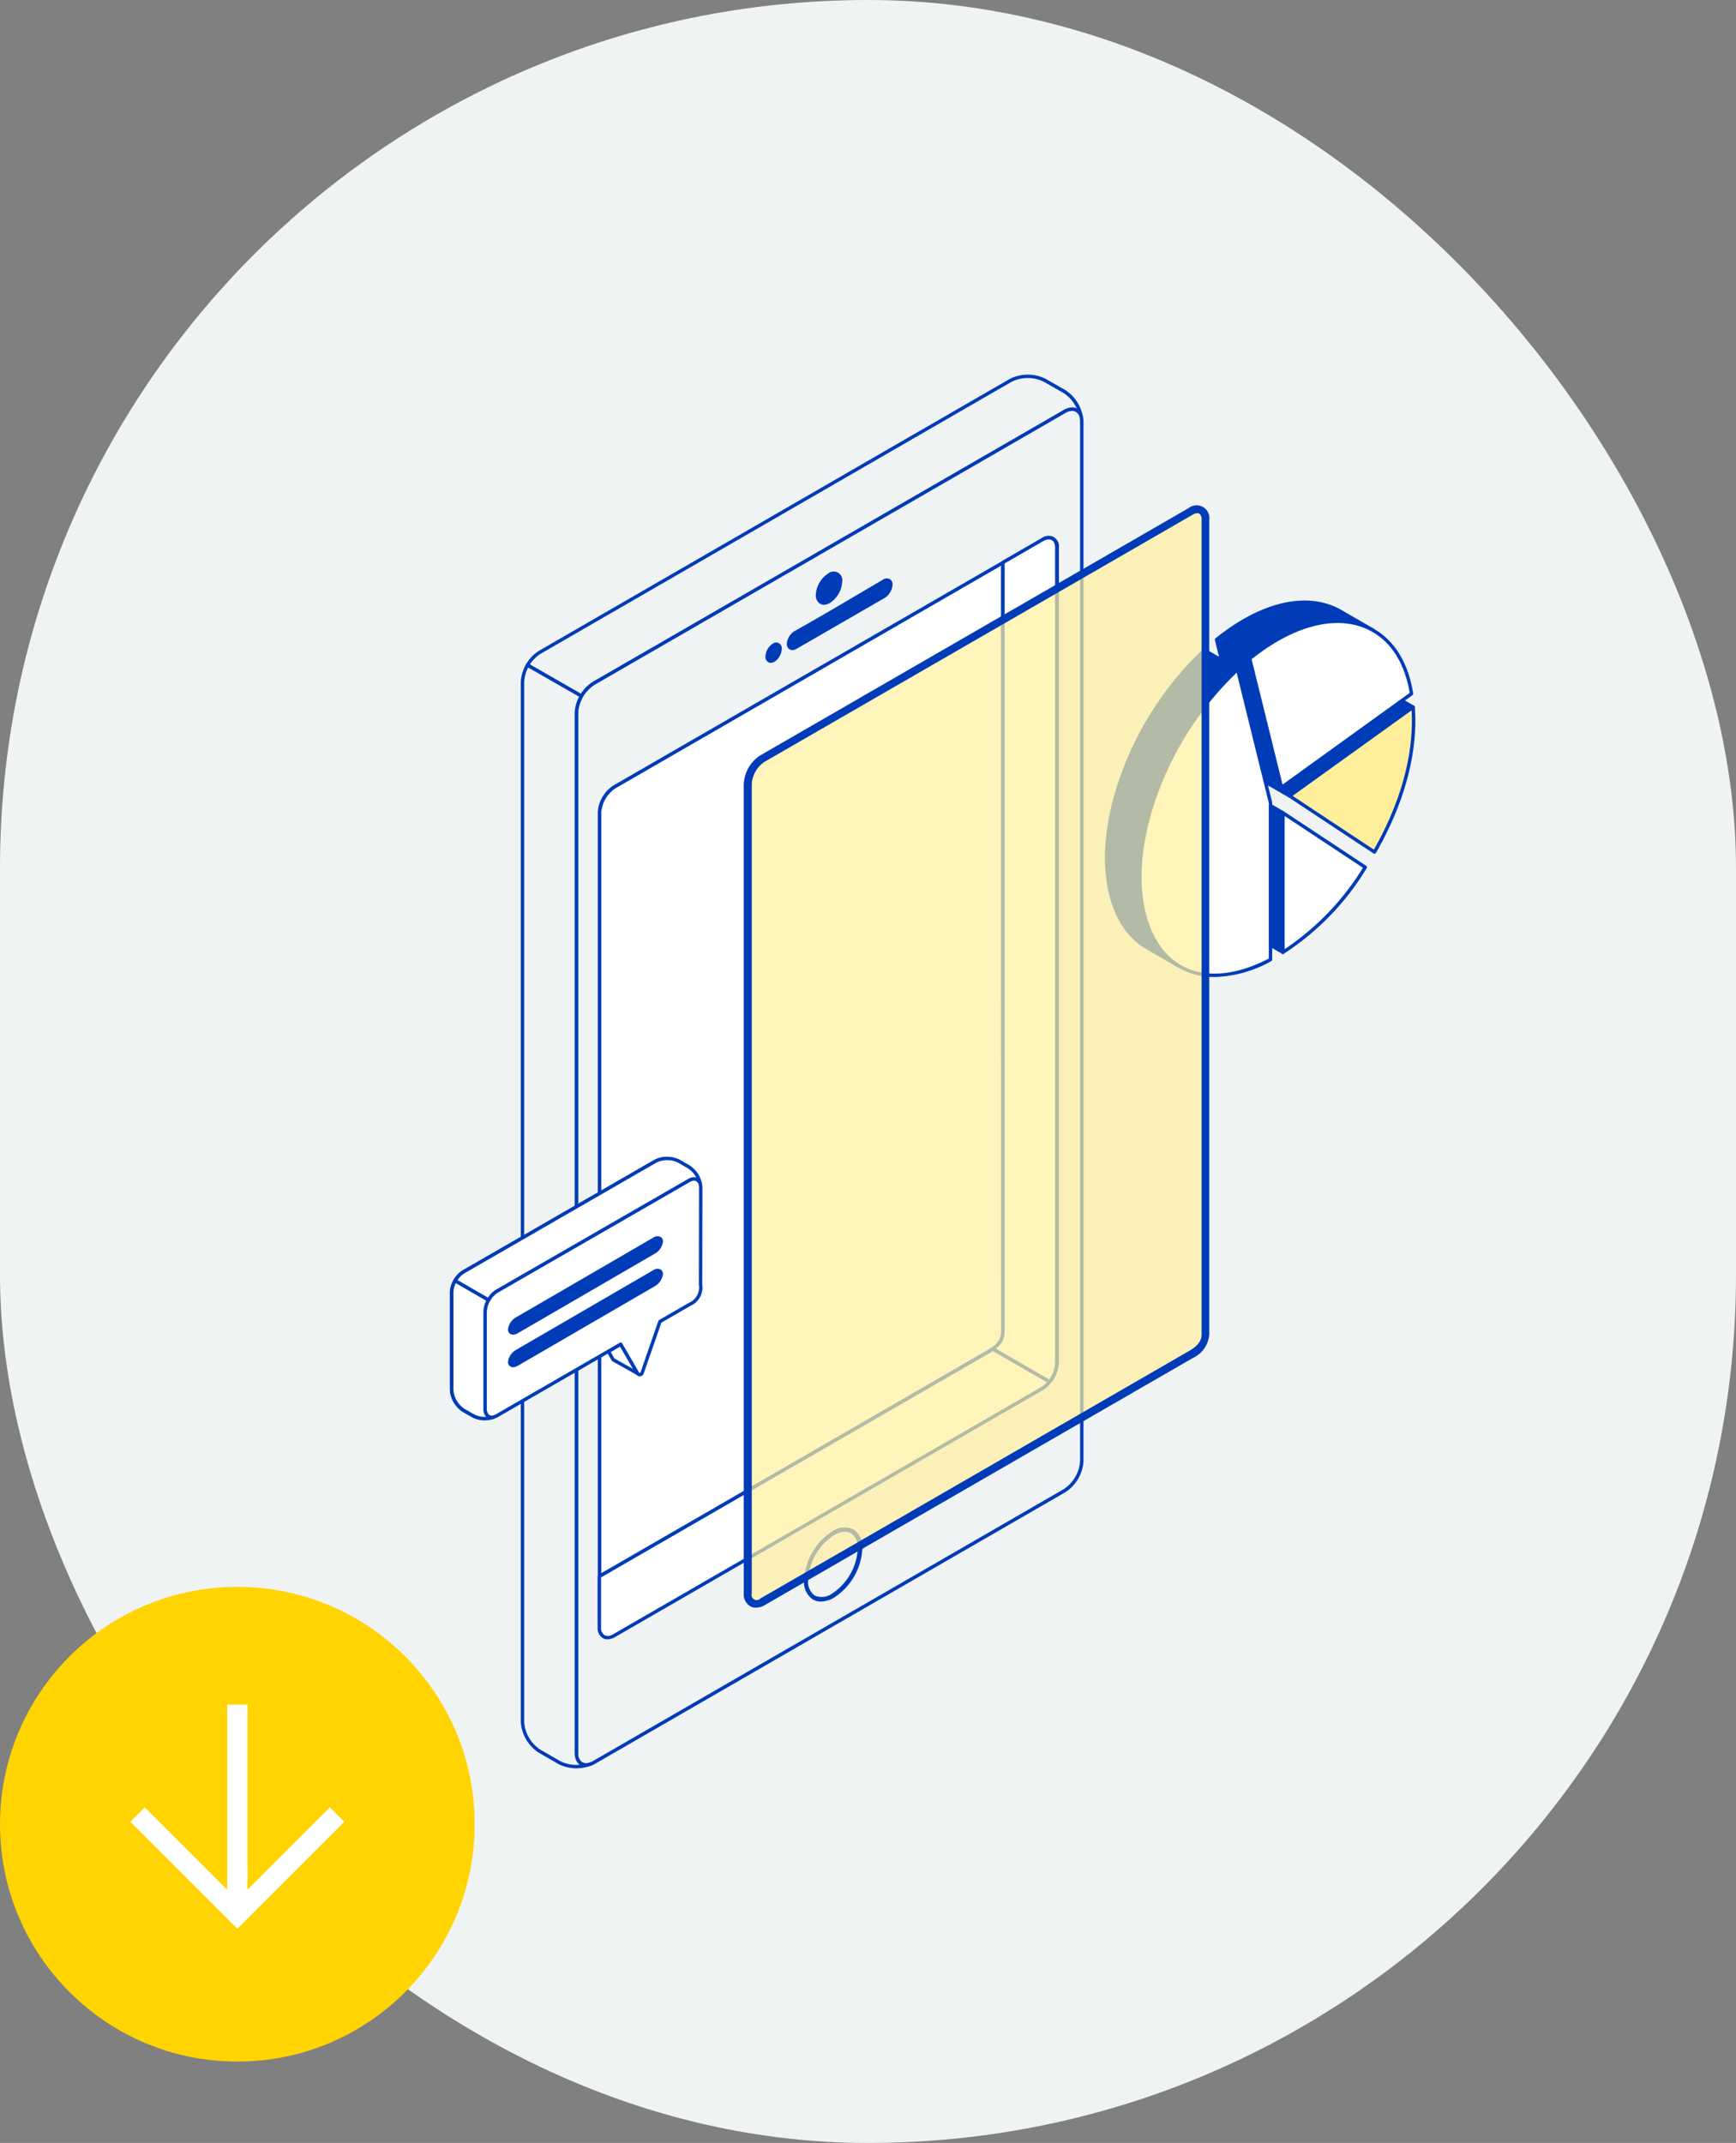 <?xml version="1.0" encoding="UTF-8"?> <svg xmlns="http://www.w3.org/2000/svg" xmlns:xlink="http://www.w3.org/1999/xlink" width="256" height="316" viewBox="0 0 256 316"><rect x="0" y="0" width="256" height="316" fill="#808080" stroke="none"/><defs><clipPath id="clip-path"><rect id="Rectangle_7574" data-name="Rectangle 7574" width="162.087" height="205.514" fill="none"></rect></clipPath><clipPath id="clip-path-2"><rect id="Rectangle_7573" data-name="Rectangle 7573" width="162.087" height="205.513" fill="none"></rect></clipPath><clipPath id="clip-path-3"><rect id="Rectangle_7572" data-name="Rectangle 7572" width="67.488" height="161.373" fill="none"></rect></clipPath><clipPath id="clip-path-4"><rect id="Rectangle_7389" data-name="Rectangle 7389" width="34.087" height="32.577" fill="none"></rect></clipPath></defs><g id="Group_20313" data-name="Group 20313" transform="translate(-602 -1208)"><rect id="Rectangle_7628" data-name="Rectangle 7628" width="256" height="316" rx="128" transform="translate(602 1208)" fill="#f0f3f4"></rect><g id="Group_19955" data-name="Group 19955" transform="translate(668.329 1263.243)"><g id="Group_19833" data-name="Group 19833" clip-path="url(#clip-path)"><g id="Group_19832" data-name="Group 19832" transform="translate(0 0)"><g id="Group_19831" data-name="Group 19831" clip-path="url(#clip-path-2)"><path id="Path_23014" data-name="Path 23014" d="M190.853,165.006l.026,113.462a3.069,3.069,0,0,1-1.484,2.505c-1.507.913-58.032,33.545-58.032,33.545l.019-112.653a5.093,5.093,0,0,1,2.166-3.758l57.305-33.1" transform="translate(-109.309 -137.304)" fill="#fff"></path><path id="Path_23015" data-name="Path 23015" d="M130.115,313.522a.252.252,0,0,1-.252-.252l.02-112.653c0-.006,0-.011,0-.017a5.3,5.3,0,0,1,2.291-3.958c1.984-1.145,57.3-33.1,57.3-33.1a.252.252,0,0,1,.378.218l.026,113.461a3.3,3.3,0,0,1-1.606,2.721c-1.491.9-57.471,33.222-58.037,33.548a.252.252,0,0,1-.126.034m.271-112.895-.02,112.207c4.943-2.854,56.227-32.462,57.65-33.324a2.794,2.794,0,0,0,1.363-2.287l-.026-113.028-56.927,32.884a4.853,4.853,0,0,0-2.04,3.55" transform="translate(-108.061 -136.056)" fill="#003cb7"></path><path id="Path_23016" data-name="Path 23016" d="M76,48.637a5.219,5.219,0,0,0-.744,2.492v.019a5.6,5.6,0,0,1,2.525-4.377l69.465-40.1a2.567,2.567,0,0,1,.749-.3l.036-.007c.054-.011.108-.02.161-.025s.075-.007.112-.008l.073,0a1.447,1.447,0,0,1,.159.009l.013,0A1.361,1.361,0,0,1,149.7,7.452a5.63,5.63,0,0,0-2.43-3.7l-2.923-1.67a5.611,5.611,0,0,0-5.056,0L69.836,42.192a5.556,5.556,0,0,0-1.83,1.954c.015-.025.027-.05.042-.075Z" transform="translate(-56.589 -1.233)" fill="#f0f3f4"></path><path id="Path_23017" data-name="Path 23017" d="M74.009,50.17H74a.252.252,0,0,1-.245-.252V49.9a5.5,5.5,0,0,1,.652-2.4l-7.57-4.347a.252.252,0,0,1-.3-.361l.012-.021.006-.01.029-.051,0-.007A5.833,5.833,0,0,1,68.45,40.75L137.913.635a5.89,5.89,0,0,1,5.3-.007L146.143,2.3A5.915,5.915,0,0,1,148.7,6.177a.252.252,0,0,1-.491.109,1.117,1.117,0,0,0-.933-.926,1.341,1.341,0,0,0-.15-.009h-.056c-.029,0-.06,0-.093.007-.048.005-.094.013-.141.022l-.018,0a2.326,2.326,0,0,0-.687.272l-69.466,40.1a5.367,5.367,0,0,0-2.4,4.173.252.252,0,0,1-.251.238m.252-.252h0Zm-7.11-7.167,7.525,4.321A5.851,5.851,0,0,1,76.4,45.33L145.872,5.221a2.823,2.823,0,0,1,.822-.326l.029-.006c.073-.014.134-.024.194-.03.041,0,.084-.007.126-.009l.087,0a1.692,1.692,0,0,1,.184.01l.018,0a1.513,1.513,0,0,1,.469.133,5.4,5.4,0,0,0-1.923-2.26L142.97,1.072a5.375,5.375,0,0,0-4.818.006l-69.44,40.1a5.306,5.306,0,0,0-1.563,1.571" transform="translate(-55.34 -0.003)" fill="#003cb7"></path><path id="Path_23018" data-name="Path 23018" d="M69.249,1189.052l-2.89-1.67a5.564,5.564,0,0,1-2.531-4.377v.026a5.559,5.559,0,0,0,2.531,4.378l2.89,1.67a5.661,5.661,0,0,0,4.513.244,2.072,2.072,0,0,1-.276.068,5.661,5.661,0,0,1-4.237-.338" transform="translate(-53.112 -984.393)" fill="#37474f"></path><path id="Path_23019" data-name="Path 23019" d="M185.634,31.482c.016.091.031.182.043.274a1.433,1.433,0,0,0-1.19-1.386l-.013,0a1.445,1.445,0,0,0-.159-.009h-.073c-.037,0-.074,0-.112.008-.053.006-.106.014-.161.025l-.036.007a2.576,2.576,0,0,0-.729.3L113.72,70.8a5.6,5.6,0,0,0-2.525,4.377V228.468c0,.083,0,.162.01.239,0,.01,0,.02,0,.03a1.448,1.448,0,0,0,2.194,1.342c-.161.068-.326.127-.492.179a2.3,2.3,0,0,0,.492-.153c-.074.031-.149.059-.224.087a2.809,2.809,0,0,0,.543-.244L183.2,189.821a5.6,5.6,0,0,0,2.518-4.377V32.154a2.755,2.755,0,0,0-.089-.673m-3.545,139.525c0,1.377-.966,2.257-2.166,2.949l-63.157,36.461c-1.194.691-2.166.13-2.166-1.253V89.825a4.8,4.8,0,0,1,2.166-3.758l63.157-36.455c1.2-.7,2.166-.137,2.166,1.24Z" transform="translate(-92.527 -25.263)" fill="#f0f3f4"></path><path id="Path_23020" data-name="Path 23020" d="M111.338,229.269a1.539,1.539,0,0,1-.8-.211,1.9,1.9,0,0,1-.833-1.547s0-.025,0-.03c-.006-.086-.011-.172-.011-.261V73.931a5.883,5.883,0,0,1,2.639-4.588l69.5-40.109a2.821,2.821,0,0,1,.8-.326l.032-.006c.07-.014.131-.023.191-.03s.089-.008.131-.01l.083,0a1.74,1.74,0,0,1,.188.011A1.6,1.6,0,0,1,184.6,30.1a.253.253,0,0,1,.029.067,3.023,3.023,0,0,1,.1.734V184.2a5.876,5.876,0,0,1-2.632,4.588l-69.5,40.135a3.085,3.085,0,0,1-.592.266l-.037.009a2.457,2.457,0,0,1-.261.064.25.25,0,0,1-.118-.006,1.927,1.927,0,0,1-.25.017M183.063,29.364h-.057c-.034,0-.065,0-.1.007s-.089.012-.136.021l-.018,0a2.322,2.322,0,0,0-.67.272L112.6,69.772a5.367,5.367,0,0,0-2.4,4.173V227.22c0,.076,0,.149.009.22,0,0,0,.022,0,.026a1.425,1.425,0,0,0,.589,1.159,1.312,1.312,0,0,0,1.141.021l.115-.047a.247.247,0,0,1,.108-.02q.092-.044.183-.1l69.485-40.128a5.36,5.36,0,0,0,2.393-4.173V30.906a2.607,2.607,0,0,0-.019-.285.251.251,0,0,1-.025-.08,1.194,1.194,0,0,0-.973-1.17,1.223,1.223,0,0,0-.142-.008ZM114.552,209.718a1.363,1.363,0,0,1-.689-.179,1.761,1.761,0,0,1-.762-1.623V88.577a5.076,5.076,0,0,1,2.28-3.968l63.169-36.462a1.561,1.561,0,0,1,2.544,1.458V169.759a3.809,3.809,0,0,1-2.292,3.167l-63.157,36.461a2.209,2.209,0,0,1-1.092.331m65.1-161.4a1.727,1.727,0,0,0-.846.267L115.644,85.037a4.56,4.56,0,0,0-2.04,3.553V207.916a1.077,1.077,0,0,0,1.788,1.035l63.157-36.461c1.411-.813,2.04-1.655,2.04-2.731V49.6a1.281,1.281,0,0,0-.506-1.179.859.859,0,0,0-.435-.11" transform="translate(-91.278 -24.015)" fill="#003cb7"></path><path id="Path_23021" data-name="Path 23021" d="M544.488,30.566l-.035.007.035-.007" transform="translate(-453.046 -25.435)" fill="#455a64"></path><path id="Path_23022" data-name="Path 23022" d="M121.365,1220.267l-.008,0a2.106,2.106,0,0,0,.275-.068c.075-.028.15-.056.224-.087a2.3,2.3,0,0,1-.492.153" transform="translate(-100.983 -1015.272)" fill="#455a64"></path><path id="Path_23023" data-name="Path 23023" d="M545.734,30.369c-.037,0-.074,0-.112.008.038,0,.075-.007.112-.008" transform="translate(-454.018 -25.271)" fill="#455a64"></path><path id="Path_23024" data-name="Path 23024" d="M547.748,30.422a1.433,1.433,0,0,1,1.19,1.386c-.012-.092-.026-.184-.043-.274a1.36,1.36,0,0,0-1.147-1.112" transform="translate(-455.787 -25.315)" fill="#455a64"></path><path id="Path_23025" data-name="Path 23025" d="M546.724,30.36a1.489,1.489,0,0,1,.159.009,1.444,1.444,0,0,0-.159-.009" transform="translate(-454.935 -25.263)" fill="#455a64"></path><path id="Path_23026" data-name="Path 23026" d="M113.959,1218.89a1.278,1.278,0,0,1-.124-.12,1.278,1.278,0,0,0,.124.12" transform="translate(-94.723 -1014.153)" fill="#263238"></path><path id="Path_23027" data-name="Path 23027" d="M115.809,1220.314a1.218,1.218,0,0,1-.155-.073,1.218,1.218,0,0,0,.155.073" transform="translate(-96.237 -1015.377)" fill="#263238"></path><path id="Path_23028" data-name="Path 23028" d="M119.186,1221.206c-.019,0-.04,0-.059,0,.019,0,.04,0,.059,0" transform="translate(-99.127 -1016.18)" fill="#263238"></path><path id="Path_23029" data-name="Path 23029" d="M116.881,1220.784a1.281,1.281,0,0,1-.16-.046,1.273,1.273,0,0,0,.16.046" transform="translate(-97.125 -1015.791)" fill="#263238"></path><path id="Path_23030" data-name="Path 23030" d="M118.028,1221.082a1.4,1.4,0,0,1-.147-.018,1.4,1.4,0,0,0,.147.018" transform="translate(-98.09 -1016.061)" fill="#263238"></path><path id="Path_23031" data-name="Path 23031" d="M111.209,1210.758c0-.01,0-.021,0-.031s0-.02,0-.03c0-.072-.01-.143-.01-.219,0,.1,0,.191.013.281" transform="translate(-92.527 -1007.253)" fill="#263238"></path><path id="Path_23032" data-name="Path 23032" d="M114.832,1219.681a1.183,1.183,0,0,1-.142-.1,1.157,1.157,0,0,0,.142.1" transform="translate(-95.435 -1014.83)" fill="#263238"></path><path id="Path_23033" data-name="Path 23033" d="M113.2,1217.95a1.383,1.383,0,0,1-.1-.137,1.383,1.383,0,0,0,.1.137" transform="translate(-94.106 -1013.357)" fill="#263238"></path><path id="Path_23034" data-name="Path 23034" d="M111.354,1212.766c-.012-.061-.02-.126-.028-.191.008.065.016.13.028.191" transform="translate(-92.636 -1008.998)" fill="#263238"></path><path id="Path_23035" data-name="Path 23035" d="M64.529,255.6a5.139,5.139,0,0,0-.7,2.424V411.3h0V258.026a5.555,5.555,0,0,1,.7-2.424" transform="translate(-53.112 -212.69)" fill="#263238"></path><path id="Path_23036" data-name="Path 23036" d="M112.552,1216.869a1.589,1.589,0,0,1-.083-.151,1.563,1.563,0,0,0,.083.151" transform="translate(-93.587 -1012.445)" fill="#263238"></path><path id="Path_23037" data-name="Path 23037" d="M111.627,1214.291c-.017-.055-.031-.114-.044-.174.013.06.027.118.044.174" transform="translate(-92.85 -1010.281)" fill="#263238"></path><path id="Path_23038" data-name="Path 23038" d="M112.028,1215.65c-.023-.052-.044-.106-.063-.163.019.056.04.111.063.163" transform="translate(-93.167 -1011.421)" fill="#263238"></path><path id="Path_23039" data-name="Path 23039" d="M66.359,415.308l2.89,1.67a5.661,5.661,0,0,0,4.237.338,1.7,1.7,0,0,1-.315.028c-.02,0-.04,0-.059,0s-.041,0-.062-.007a1.406,1.406,0,0,1-.147-.018l-.035-.009a1.243,1.243,0,0,1-.16-.046l-.024-.01a1.218,1.218,0,0,1-.155-.073l-.02-.012a1.181,1.181,0,0,1-.142-.1l-.02-.016a1.265,1.265,0,0,1-.124-.12l-.02-.023a1.385,1.385,0,0,1-.1-.138l-.021-.032a1.614,1.614,0,0,1-.083-.152l-.021-.044c-.023-.052-.044-.106-.063-.163-.007-.019-.014-.037-.02-.056-.017-.055-.031-.114-.044-.173-.005-.023-.011-.045-.016-.068-.012-.061-.02-.126-.028-.191,0-.024-.007-.046-.009-.071-.008-.09-.013-.184-.013-.281V262.215a5.217,5.217,0,0,1,.744-2.492l-7.953-4.567c-.015.025-.028.05-.042.075a5.555,5.555,0,0,0-.7,2.424V410.931a5.565,5.565,0,0,0,2.531,4.377" transform="translate(-53.112 -212.319)" fill="#f0f3f4"></path><path id="Path_23040" data-name="Path 23040" d="M70.531,416.584a5.885,5.885,0,0,1-2.643-.628l-2.9-1.677-.011-.007a5.834,5.834,0,0,1-2.646-4.575V256.406a5.852,5.852,0,0,1,.734-2.547l.018-.032c.009-.017.019-.034.029-.051a.252.252,0,0,1,.341-.088l7.953,4.567a.252.252,0,0,1,.09.348,4.98,4.98,0,0,0-.708,2.372V414.295c0,.086,0,.171.012.259l.008.064c.007.059.014.118.025.173l.014.06c.012.053.024.105.039.154l.017.049c.017.049.035.1.055.141l.01.021.008.016a1.294,1.294,0,0,0,.07.127l.015.023a1.173,1.173,0,0,0,.088.117l.015.018a1.018,1.018,0,0,0,.1.1l-.144.209.159-.2a.973.973,0,0,0,.113.078l.015.009a.932.932,0,0,0,.123.058l.021.009a1,1,0,0,0,.126.036l.027.007a1.08,1.08,0,0,0,.121.015l.053.006h.049a1.7,1.7,0,0,0,.27-.024.252.252,0,0,1,.12.488,5.934,5.934,0,0,1-1.783.275m-5.288-2.738,2.884,1.667a5.357,5.357,0,0,0,2.884.547l-.051-.039L70.943,416a1.556,1.556,0,0,1-.154-.148l-.024-.027a1.628,1.628,0,0,1-.123-.163l-.025-.038a1.772,1.772,0,0,1-.1-.176c-.012-.023-.018-.037-.025-.051-.026-.058-.05-.12-.072-.184l-.006-.016c-.006-.015-.011-.031-.016-.047-.019-.062-.035-.127-.05-.194l-.005-.02c0-.018-.009-.035-.012-.054-.013-.068-.022-.138-.03-.21l0-.022c0-.018-.005-.037-.007-.056-.009-.1-.014-.2-.014-.3V260.966a5.5,5.5,0,0,1,.652-2.4l-7.512-4.314a5.332,5.332,0,0,0-.59,2.165V409.683a5.323,5.323,0,0,0,2.411,4.162" transform="translate(-51.864 -211.07)" fill="#003cb7"></path><path id="Path_23041" data-name="Path 23041" d="M111.206,1210.6c-.006-.078-.01-.157-.01-.239v.019c0,.076,0,.148.01.22" transform="translate(-92.527 -1007.156)" fill="#263238"></path><path id="Path_23042" data-name="Path 23042" d="M111.273,1212.067c.008.065.016.13.028.191,0,.023.011.045.016.068.013.059.027.118.044.174.006.019.013.037.02.056.019.056.04.111.063.163.007.015.014.029.021.044a1.623,1.623,0,0,0,.083.152l.021.032a1.414,1.414,0,0,0,.1.138l.02.023a1.276,1.276,0,0,0,.124.12l.02.017a1.207,1.207,0,0,0,.142.1l.02.012a1.19,1.19,0,0,0,.155.073l.024.01a1.239,1.239,0,0,0,.16.046l.035.009a1.338,1.338,0,0,0,.147.019c.021,0,.041.006.062.006s.039,0,.059,0a1.718,1.718,0,0,0,.323-.03c.166-.052.33-.111.492-.179a1.448,1.448,0,0,1-2.194-1.342c0,.01,0,.022,0,.032s.007.047.009.071" transform="translate(-92.582 -1008.49)" fill="#263238"></path><path id="Path_23043" data-name="Path 23043" d="M116.6,1220.688l-.024-.01.024.01" transform="translate(-97.005 -1015.741)" fill="#263238"></path><path id="Path_23044" data-name="Path 23044" d="M112.363,1216.5c-.007-.015-.015-.029-.021-.044.007.015.014.029.021.044" transform="translate(-93.481 -1012.229)" fill="#263238"></path><path id="Path_23045" data-name="Path 23045" d="M112.988,1217.652l-.021-.032.021.032" transform="translate(-94.001 -1013.196)" fill="#263238"></path><path id="Path_23046" data-name="Path 23046" d="M119.793,1221.027l.008,0a1.706,1.706,0,0,1-.323.03,1.7,1.7,0,0,0,.315-.028" transform="translate(-99.419 -1016.029)" fill="#263238"></path><path id="Path_23047" data-name="Path 23047" d="M111.28,1212.224c0-.024-.007-.046-.009-.071,0,.025.006.047.009.071" transform="translate(-92.59 -1008.647)" fill="#263238"></path><path id="Path_23048" data-name="Path 23048" d="M111.506,1213.782c-.005-.023-.011-.044-.016-.068,0,.023.011.045.016.068" transform="translate(-92.772 -1009.946)" fill="#263238"></path><path id="Path_23049" data-name="Path 23049" d="M111.868,1215.208c-.006-.019-.014-.037-.02-.057.006.02.013.038.02.057" transform="translate(-93.07 -1011.142)" fill="#263238"></path><path id="Path_23050" data-name="Path 23050" d="M115.554,1220.179l-.02-.012.02.012" transform="translate(-96.137 -1015.316)" fill="#263238"></path><path id="Path_23051" data-name="Path 23051" d="M113.733,1218.655l-.02-.023.02.023" transform="translate(-94.622 -1014.038)" fill="#263238"></path><path id="Path_23052" data-name="Path 23052" d="M117.709,1221.02l-.035-.009.035.009" transform="translate(-97.918 -1016.018)" fill="#263238"></path><path id="Path_23053" data-name="Path 23053" d="M118.819,1221.18c-.021,0-.041,0-.062-.006.021,0,.041.006.062.006" transform="translate(-98.819 -1016.154)" fill="#263238"></path><path id="Path_23054" data-name="Path 23054" d="M114.594,1219.5l-.02-.016.02.016" transform="translate(-95.338 -1014.747)" fill="#263238"></path><path id="Path_23055" data-name="Path 23055" d="M324.706,174.813c.933-.541,1.69-.1,1.69.979a3.745,3.745,0,0,1-1.69,2.929c-.94.541-1.7.1-1.7-.979a3.725,3.725,0,0,1,1.7-2.929" transform="translate(-268.78 -145.271)" fill="#003cb7"></path><path id="Path_23056" data-name="Path 23056" d="M322.695,177.951a1.111,1.111,0,0,1-.564-.147,1.429,1.429,0,0,1-.621-1.316,3.994,3.994,0,0,1,1.811-3.141l.01-.006a1.275,1.275,0,0,1,2.068,1.2,4.016,4.016,0,0,1-1.8,3.14,1.826,1.826,0,0,1-.9.274m.895-4.178a3.483,3.483,0,0,0-1.576,2.728.95.95,0,0,0,.37.867.962.962,0,0,0,.949-.12,3.5,3.5,0,0,0,1.564-2.725.784.784,0,0,0-1.307-.75" transform="translate(-267.532 -144.017)" fill="#003cb7"></path><path id="Path_23057" data-name="Path 23057" d="M298.634,188.142c3.438-1.9,9.577-5.552,12.969-7.548.581-.339,1.044-.1,1.044.522a2.271,2.271,0,0,1-1.044,1.742l-13,7.5c-.581.333-1.05.1-1.05-.529a2.16,2.16,0,0,1,1.076-1.69" transform="translate(-247.601 -150.146)" fill="#003cb7"></path><path id="Path_23058" data-name="Path 23058" d="M296.865,189.51a.788.788,0,0,1-.4-.1.9.9,0,0,1-.407-.828c0-.007,0-.014,0-.021a2.411,2.411,0,0,1,1.2-1.887l0,0c2.81-1.552,7.471-4.3,10.875-6.313l2.089-1.232a1,1,0,0,1,1.016-.09.9.9,0,0,1,.407.829c0,.006,0,.013,0,.019a2.535,2.535,0,0,1-1.16,1.935l-13,7.508a1.267,1.267,0,0,1-.622.184m-.3-.92a.424.424,0,0,0,.156.382.556.556,0,0,0,.517-.082l12.995-7.5a2.024,2.024,0,0,0,.918-1.533.423.423,0,0,0-.154-.383.551.551,0,0,0-.511.088L308.4,180.79c-3.405,2.01-8.069,4.763-10.885,6.319a1.908,1.908,0,0,0-.948,1.481" transform="translate(-246.354 -148.893)" fill="#003cb7"></path><path id="Path_23059" data-name="Path 23059" d="M279.7,236.993c.522-.3.946-.059.946.548a2.113,2.113,0,0,1-.946,1.677c-.528.3-.952.059-.952-.548a2.107,2.107,0,0,1,.952-1.677" transform="translate(-231.952 -197.098)" fill="#003cb7"></path><path id="Path_23060" data-name="Path 23060" d="M278.027,238.346a.74.74,0,0,1-.376-.1.9.9,0,0,1-.4-.83,2.368,2.368,0,0,1,1.067-1.887l.012-.008a.823.823,0,0,1,1.323.766,2.375,2.375,0,0,1-1.059,1.887l-.014.009a1.129,1.129,0,0,1-.552.163m.559-2.391a1.859,1.859,0,0,0-.833,1.472.435.435,0,0,0,.151.384.446.446,0,0,0,.419-.062,1.867,1.867,0,0,0,.826-1.472.333.333,0,0,0-.563-.323" transform="translate(-230.703 -195.845)" fill="#003cb7"></path><path id="Path_23061" data-name="Path 23061" d="M313.631,1023.451a2.4,2.4,0,0,1-1.207-.313,3.1,3.1,0,0,1-1.3-2.864,9.185,9.185,0,0,1,4.156-7.176,3.161,3.161,0,0,1,3.144-.281,3.09,3.09,0,0,1,1.3,2.864,9.2,9.2,0,0,1-4.149,7.176,3.985,3.985,0,0,1-1.944.594m3.556-10.308a3.3,3.3,0,0,0-1.611.5,8.481,8.481,0,0,0-3.849,6.628,2.459,2.459,0,0,0,1,2.3,2.6,2.6,0,0,0,2.5-.281,8.481,8.481,0,0,0,3.823-6.622,2.515,2.515,0,0,0-1-2.3,1.8,1.8,0,0,0-.861-.2Z" transform="translate(-258.886 -842.525)" fill="#003cb7"></path><path id="Path_23062" data-name="Path 23062" d="M479.474,853.5l.067-.06-.067.06" transform="translate(-398.976 -710.154)" fill="#37474f"></path><path id="Path_23063" data-name="Path 23063" d="M480.432,852.851l-.011.011.011-.011" transform="translate(-399.764 -709.668)" fill="#37474f"></path><path id="Path_23064" data-name="Path 23064" d="M197.719,143.276c.673.033,1.124.593,1.106,1.534V264.972a4.736,4.736,0,0,1-1.063,2.753l-8.367-4.834a7.972,7.972,0,0,1-.682.437l-57.351,33.108v7.5c0,1.383.972,1.9,2.166,1.246l63.157-36.461a4.776,4.776,0,0,0,2.166-3.745V144.81c0-.942-.457-1.5-1.132-1.534" transform="translate(-109.309 -119.222)" fill="#fff"></path><path id="Path_23065" data-name="Path 23065" d="M131.314,304.463a1.381,1.381,0,0,1-.714-.188,1.743,1.743,0,0,1-.737-1.591v-7.5a.252.252,0,0,1,.126-.218l57.351-33.108a7.784,7.784,0,0,0,.66-.423.251.251,0,0,1,.273-.014l8.177,4.724a4.452,4.452,0,0,0,.876-2.438V143.562c.015-.778-.309-1.256-.867-1.283a.252.252,0,0,1,.025-.5c.833.04,1.372.741,1.372,1.786V263.724a5.048,5.048,0,0,1-2.28,3.956l-63.168,36.468a2.307,2.307,0,0,1-1.092.315m-.948-9.129v7.35a1.272,1.272,0,0,0,.491,1.157,1.327,1.327,0,0,0,1.3-.132l63.152-36.458a4.441,4.441,0,0,0,.83-.7l-7.981-4.611c-.175.12-.366.24-.569.357Z" transform="translate(-108.061 -117.974)" fill="#003cb7"></path><path id="Path_23066" data-name="Path 23066" d="M521.77,143.448a1.758,1.758,0,0,1,.811-.18,1.755,1.755,0,0,0-.811.18" transform="translate(-434.171 -119.215)" fill="#263238"></path><path id="Path_23067" data-name="Path 23067" d="M476.887,854.108l.023.013q.217-.156.412-.327a3.034,3.034,0,0,1-.434.314" transform="translate(-396.823 -710.452)" fill="#263238"></path><path id="Path_23068" data-name="Path 23068" d="M479.965,852.918c-.03.03-.061.058-.092.087l.092-.087" transform="translate(-399.308 -709.724)" fill="#263238"></path><path id="Path_23069" data-name="Path 23069" d="M481.391,148.386l5.806-3.353-5.832,3.353V261.848a3.034,3.034,0,0,1-.877,2.02,2.744,2.744,0,0,0,.9-2.02Z" transform="translate(-399.82 -120.684)" fill="#263238"></path><path id="Path_23070" data-name="Path 23070" d="M486.452,264.965V144.8c.018-.942-.433-1.5-1.106-1.535a1.758,1.758,0,0,0-.811.18q-.109.05-.222.115l-5.806,3.353V260.378a2.744,2.744,0,0,1-.9,2.02l-.011.011-.092.087-.067.06q-.194.171-.412.328l8.367,4.834a4.736,4.736,0,0,0,1.063-2.753" transform="translate(-396.936 -119.215)" fill="#fff"></path><path id="Path_23071" data-name="Path 23071" d="M484.141,266.721a.251.251,0,0,1-.126-.034l-8.367-4.834a.252.252,0,0,1-.021-.422c.139-.1.271-.2.392-.312l.063-.057.087-.082a2.507,2.507,0,0,0,.837-1.85V145.669a.251.251,0,0,1,.126-.218l5.806-3.353c.081-.047.162-.089.243-.126a2,2,0,0,1,.929-.2c.838.041,1.366.744,1.346,1.791V263.717s0,.009,0,.013a4.955,4.955,0,0,1-1.12,2.9.251.251,0,0,1-.2.092m-7.915-5.116,7.852,4.536a4.45,4.45,0,0,0,.875-2.432V143.555c.015-.778-.309-1.255-.867-1.283a1.5,1.5,0,0,0-.694.157c-.066.03-.134.066-.2.1l-5.68,3.28V259.13a2.974,2.974,0,0,1-.978,2.2l-.012.012-.1.092-.072.065c-.041.036-.083.072-.125.107m8.979,2.111h0Z" transform="translate(-395.688 -117.967)" fill="#003cb7"></path><path id="Path_23072" data-name="Path 23072" d="M731.754,405.429v-20.57L743.9,392.89a39.028,39.028,0,0,1-12.147,12.539" transform="translate(-608.901 -320.246)" fill="#fff"></path><path id="Path_23073" data-name="Path 23073" d="M730.506,404.432a.252.252,0,0,1-.252-.252V383.611a.252.252,0,0,1,.391-.21l12.147,8.031a.252.252,0,0,1,.073.346,39.247,39.247,0,0,1-12.226,12.617.252.252,0,0,1-.133.038m.252-20.353v19.644a38.876,38.876,0,0,0,11.549-12.008Z" transform="translate(-607.653 -318.998)" fill="#003cb7"></path><path id="Path_23074" data-name="Path 23074" d="M707.665,370.955l-4.86-2.805v20.57l4.86,2.805Z" transform="translate(-584.812 -306.342)" fill="#003cb7"></path><path id="Path_23075" data-name="Path 23075" d="M706.417,390.528a.253.253,0,0,1-.126-.034l-4.86-2.805a.252.252,0,0,1-.126-.218V366.9a.252.252,0,0,1,.378-.218l4.86,2.805a.252.252,0,0,1,.126.218v20.57a.252.252,0,0,1-.252.252m-4.608-3.2,4.357,2.515V369.853l-4.357-2.514Z" transform="translate(-583.564 -305.094)" fill="#003cb7"></path><path id="Path_23076" data-name="Path 23076" d="M731.779,278.163l-18.208,13.093-4.86-2.8,18.208-13.1Z" transform="translate(-589.727 -229.129)" fill="#ba68c8"></path><path id="Path_23077" data-name="Path 23077" d="M731.779,278.163l-18.208,13.093-4.86-2.8,18.208-13.1Z" transform="translate(-589.727 -229.129)" fill="#003cb7"></path><path id="Path_23078" data-name="Path 23078" d="M712.323,290.26a.251.251,0,0,1-.126-.034l-4.86-2.8a.252.252,0,0,1-.021-.423l18.208-13.1a.252.252,0,0,1,.273-.014l4.86,2.805a.252.252,0,0,1,.021.423L712.47,290.212a.251.251,0,0,1-.147.047m-4.4-3.074,4.381,2.523,17.759-12.771-4.382-2.529Z" transform="translate(-588.479 -227.881)" fill="#003cb7"></path><path id="Path_23079" data-name="Path 23079" d="M755.868,292.066c.5,6.641-1.461,13.981-5.7,21.366l-7.594-5.017-4.919-3.262Z" transform="translate(-613.815 -243.032)" fill="#ba68c8"></path><path id="Path_23080" data-name="Path 23080" d="M755.868,292.066c.5,6.641-1.461,13.981-5.7,21.366l-7.594-5.017-4.919-3.262Z" transform="translate(-613.815 -243.032)" fill="#ffef9d"></path><path id="Path_23081" data-name="Path 23081" d="M748.925,312.436a.252.252,0,0,1-.139-.042l-7.594-5.017-4.919-3.262a.252.252,0,0,1-.008-.414l18.208-13.087a.252.252,0,0,1,.4.186c.5,6.667-1.483,14.105-5.728,21.509a.251.251,0,0,1-.16.12.245.245,0,0,1-.058.007M736.856,303.9l4.615,3.06,7.369,4.868c4.009-7.072,5.925-14.157,5.559-20.538Z" transform="translate(-612.568 -241.785)" fill="#003cb7"></path><path id="Path_23082" data-name="Path 23082" d="M677.055,219.546l-3.471-14.072c.489-.4.952-.757,1.52-1.161,6.406-4.612,12.5-5.441,16.747-2.988l4.808,2.773c1.429,1.742.339,3.621.8,6.524l-19.01,13.7-.189.137Z" transform="translate(-560.497 -166.402)" fill="#003cb7"></path><path id="Path_23083" data-name="Path 23083" d="M677.014,223.4a.252.252,0,0,1-.245-.192l-1.207-4.912-3.471-14.072a.251.251,0,0,1,.086-.256c.546-.444,1-.795,1.533-1.171,6.284-4.524,12.488-5.618,17.019-3l4.808,2.772a.251.251,0,0,1,.069.058c.932,1.137.864,2.329.785,3.709a13.033,13.033,0,0,0,.072,2.934.253.253,0,0,1-.1.244l-19.2,13.837a.252.252,0,0,1-.148.048m-4.395-19.141,3.432,13.916h0l1.118,4.549L695.941,209.2a13.841,13.841,0,0,1-.054-2.889c.075-1.312.135-2.351-.643-3.326l-4.768-2.749c-4.353-2.514-10.357-1.43-16.474,2.974-.48.342-.9.661-1.384,1.052" transform="translate(-559.249 -165.09)" fill="#003cb7"></path><path id="Path_23084" data-name="Path 23084" d="M720.775,218.105c-4.247-2.441-10.328-1.607-16.729,3-.561.4-1.031.763-1.513,1.161l3.358,13.614.113.458,1.207,4.926.189-.137,19.01-13.7c-.722-4.508-2.758-7.665-5.635-9.319" transform="translate(-584.586 -180.373)" fill="#fff"></path><path id="Path_23085" data-name="Path 23085" d="M705.962,240.207a.252.252,0,0,1-.245-.192l-1.32-5.383-3.358-13.614a.252.252,0,0,1,.084-.255c.474-.391.944-.752,1.526-1.171,6.278-4.516,12.475-5.614,17-3.011,3.053,1.755,5.044,5.039,5.758,9.5a.252.252,0,0,1-.1.244l-19.2,13.837a.253.253,0,0,1-.148.048m-4.395-19.155L705,234.969l1.118,4.563L724.888,226c-.709-4.225-2.6-7.331-5.486-8.987-4.348-2.5-10.346-1.412-16.456,2.984-.522.377-.953.7-1.378,1.051" transform="translate(-583.338 -179.067)" fill="#003cb7"></path><path id="Path_23086" data-name="Path 23086" d="M673.584,232.73l4.854,2.805,4.684,18.971-4.86-2.805Z" transform="translate(-560.497 -193.658)" fill="#ba68c8"></path><path id="Path_23087" data-name="Path 23087" d="M673.584,232.73l4.854,2.805,4.684,18.971-4.86-2.805Z" transform="translate(-560.497 -193.658)" fill="#003cb7"></path><path id="Path_23088" data-name="Path 23088" d="M681.873,253.511a.252.252,0,0,1-.126-.034l-4.86-2.805a.252.252,0,0,1-.119-.158l-4.677-18.971a.252.252,0,0,1,.37-.278l4.854,2.805a.252.252,0,0,1,.119.158l4.684,18.971a.252.252,0,0,1-.244.312m-4.641-3.221,4.255,2.456-4.517-18.293L672.721,232Z" transform="translate(-559.248 -192.41)" fill="#003cb7"></path><path id="Path_23089" data-name="Path 23089" d="M596.253,284.93c-3.144,1.657-5.871,3.947-8.448,3.849l-4.854-2.805c-2.544-1.448-4.423-4.116-5.362-7.913-1.3-5.291-.49-12.023,2.283-18.965A47.237,47.237,0,0,1,591.4,242.134l4.86,2.805-1.8,9.583,1.794,7.274Z" transform="translate(-480.113 -201.483)" fill="#003cb7"></path><path id="Path_23090" data-name="Path 23090" d="M586.719,287.786c-.056,0-.112,0-.169,0a.252.252,0,0,1-.116-.034l-4.854-2.805c-2.653-1.51-4.548-4.3-5.481-8.071-1.315-5.333-.5-12.123,2.294-19.119A47.8,47.8,0,0,1,589.982,240.7a.252.252,0,0,1,.3-.035l4.86,2.805a.252.252,0,0,1,.122.265l-1.791,9.53,1.781,7.221a.256.256,0,0,1,.007.06v23.133a.252.252,0,0,1-.134.223c-.868.458-1.708.966-2.521,1.458-2.057,1.245-4,2.423-5.886,2.423m-.088-.5c1.766.039,3.685-1.121,5.713-2.349.777-.47,1.579-.956,2.412-1.4V260.58l-1.787-7.244a.252.252,0,0,1,0-.107l1.768-9.408-4.543-2.622a47.3,47.3,0,0,0-11.33,16.743c-2.756,6.9-3.563,13.58-2.273,18.811.9,3.632,2.712,6.314,5.243,7.755Zm8.377-3.6h0Z" transform="translate(-478.869 -200.235)" fill="#003cb7"></path><path id="Path_23091" data-name="Path 23091" d="M623.6,271.238l-3.053-12.4-.04.038A47.154,47.154,0,0,0,609.015,275.8c-2.773,6.941-3.588,13.674-2.283,18.965.936,3.8,2.815,6.464,5.357,7.914,3.447,1.966,8.112,1.693,13.3-1.044V278.486Z" transform="translate(-504.363 -215.387)" fill="#fff"></path><path id="Path_23092" data-name="Path 23092" d="M615.9,302.958a10.327,10.327,0,0,1-5.181-1.3c-2.654-1.514-4.548-4.3-5.477-8.072-1.315-5.333-.5-12.122,2.294-19.118a47.715,47.715,0,0,1,11.549-17.013l.04-.038a.252.252,0,0,1,.417.123l3.053,12.4,1.794,7.248a.252.252,0,0,1,.007.06v23.153a.252.252,0,0,1-.134.223,18.2,18.2,0,0,1-8.363,2.344m3.257-44.882a47.228,47.228,0,0,0-11.153,16.573c-2.756,6.9-3.563,13.58-2.273,18.811.895,3.63,2.706,6.311,5.237,7.755,3.4,1.939,7.985,1.591,12.925-.978v-22.97l-1.787-7.218h0Z" transform="translate(-503.12 -214.138)" fill="#003cb7"></path><path id="Path_23093" data-name="Path 23093" d="M139.329,852.629l.652,1.161a.346.346,0,0,0,.17.15l3.49,1.957-2.5-4.32Z" transform="translate(-115.937 -708.608)" fill="#fff"></path><path id="Path_23094" data-name="Path 23094" d="M142.393,854.9a.251.251,0,0,1-.123-.032l-3.479-1.951a.6.6,0,0,1-.278-.253l-.652-1.161a.252.252,0,0,1,.093-.341l1.814-1.052a.252.252,0,0,1,.344.092l2.5,4.32a.252.252,0,0,1-.218.378m-3.971-3.427.531.945a.093.093,0,0,0,.046.041l.027.013,2.689,1.508-1.913-3.307Z" transform="translate(-114.689 -707.359)" fill="#003cb7"></path><path id="Path_23095" data-name="Path 23095" d="M150.132,851.577l2.5,4.32-2.5-4.32Z" transform="translate(-124.927 -708.608)" fill="#ebebeb"></path><path id="Path_23096" data-name="Path 23096" d="M30.779,916.973h0" transform="translate(-25.603 -763.024)" fill="#ebebeb"></path><path id="Path_23097" data-name="Path 23097" d="M212.017,697.4l.009.007-.009-.007" transform="translate(-176.422 -580.315)" fill="#ebebeb"></path><path id="Path_23098" data-name="Path 23098" d="M210.934,696.565l.014.011-.014-.011" transform="translate(-175.521 -579.62)" fill="#ebebeb"></path><path id="Path_23099" data-name="Path 23099" d="M38.18,692.221c-.212-.72-.882-.943-1.68-.487L8.193,708.044a3.491,3.491,0,0,0-1.226,1.3l-4.919-2.838a3.556,3.556,0,0,1,1.233-1.3L31.575,688.9a3.91,3.91,0,0,1,1.51-.406,3.913,3.913,0,0,0-1.53.406L3.248,705.206A3.855,3.855,0,0,0,1.5,708.233v14.352a3.869,3.869,0,0,0,1.748,3.027l1.429.822a3.864,3.864,0,0,0,1.578.411,3.911,3.911,0,0,1-1.552-.411l-1.429-.822a3.861,3.861,0,0,1-1.742-3.027V708.233a3.523,3.523,0,0,1,.509-1.722l4.919,2.838a3.59,3.59,0,0,0-.509,1.722v14.353c0,.894.5,1.362,1.2,1.225a3.883,3.883,0,0,0,.518-.214l18.286-10.564h0l2.5,4.32a.372.372,0,0,0,.652-.065l2.637-7.6,4.4-2.539a2.709,2.709,0,0,0,1.585-2.91l.026-14.333a3.862,3.862,0,0,0-.068-.525" transform="translate(-1.248 -572.902)" fill="#fff"></path><path id="Path_23100" data-name="Path 23100" d="M5.007,725.851H5a4.091,4.091,0,0,1-1.681-.438l-1.441-.828A4.14,4.14,0,0,1,0,721.353V706.986a4.125,4.125,0,0,1,1.863-3.238l28.318-16.317a4.149,4.149,0,0,1,1.641-.439.252.252,0,0,1,.029.5,3.642,3.642,0,0,0-1.413.38l-28.28,16.3a3.3,3.3,0,0,0-1.012,1l4.481,2.585a3.749,3.749,0,0,1,1.184-1.175L35.126,690.27a1.561,1.561,0,0,1,1.351-.188,1.216,1.216,0,0,1,.7.822c0,.007,0,.015.006.022a4.117,4.117,0,0,1,.072.559l-.026,14.348a2.952,2.952,0,0,1-1.713,3.128L31.2,711.452l-2.606,7.51a.628.628,0,0,1-.234.293.623.623,0,0,1-.865-.17l-.009-.014-2.372-4.1L7.045,725.406a4.121,4.121,0,0,1-.564.235l-.032.008a1.192,1.192,0,0,1-1.007-.224,1.571,1.571,0,0,1-.491-1.249V709.824a3.864,3.864,0,0,1,.42-1.628L.889,705.61a3.276,3.276,0,0,0-.353,1.384v14.345a3.619,3.619,0,0,0,1.628,2.816l1.416.814a3.634,3.634,0,0,0,1.44.378.252.252,0,0,1-.013.5m.9-17.578a3.343,3.343,0,0,0-.449,1.56v14.344a1.09,1.09,0,0,0,.307.86.685.685,0,0,0,.575.121,3.617,3.617,0,0,0,.468-.195L25.08,714.406a.252.252,0,0,1,.344.092l2.493,4.311a.12.12,0,0,0,.207-.026l2.631-7.585a.252.252,0,0,1,.112-.135l4.4-2.539a2.467,2.467,0,0,0,1.459-2.692l.026-14.333a3.672,3.672,0,0,0-.061-.464.725.725,0,0,0-.4-.486,1.082,1.082,0,0,0-.913.158L7.071,707.015a3.238,3.238,0,0,0-1.131,1.206.245.245,0,0,1-.036.051" transform="translate(0 -571.655)" fill="#003cb7"></path><path id="Path_23101" data-name="Path 23101" d="M32.3,915.352a1.516,1.516,0,0,1-.25.071,3.866,3.866,0,0,1-1.226.2,3.911,3.911,0,0,0,1.476-.272" transform="translate(-25.653 -761.676)" fill="#e0e0e0"></path><path id="Path_23102" data-name="Path 23102" d="M29.982,916.951c-.053,0-.106,0-.159,0,.053,0,.106,0,.159,0" transform="translate(-24.816 -763.002)" fill="#e0e0e0"></path><path id="Path_23103" data-name="Path 23103" d="M6.613,814.738V800.385a3.587,3.587,0,0,1,.509-1.722L2.2,795.825a3.522,3.522,0,0,0-.509,1.722V811.9a3.862,3.862,0,0,0,1.742,3.027l1.429.822a3.915,3.915,0,0,0,1.552.411c.053,0,.106,0,.159,0h.01a3.864,3.864,0,0,0,1.226-.2c-.7.136-1.2-.332-1.2-1.225" transform="translate(-1.41 -662.216)" fill="#fff"></path><path id="Path_23104" data-name="Path 23104" d="M5.337,815.167c-.067,0-.123,0-.18-.005a4.144,4.144,0,0,1-1.654-.438L2.062,813.9a4.134,4.134,0,0,1-1.868-3.232V796.3a3.787,3.787,0,0,1,.545-1.853.252.252,0,0,1,.341-.088L6,797.2a.252.252,0,0,1,.09.348,3.345,3.345,0,0,0-.473,1.6v14.344a1.09,1.09,0,0,0,.307.86.69.69,0,0,0,.59.119.252.252,0,0,1,.128.486,4.117,4.117,0,0,1-1.305.215M1.05,794.921A3.276,3.276,0,0,0,.7,796.305V810.65a3.618,3.618,0,0,0,1.628,2.816l1.416.814a3.632,3.632,0,0,0,1.44.378c.047,0,.1,0,.146,0h0q.1,0,.19,0a1.639,1.639,0,0,1-.405-1.17V799.136a3.86,3.86,0,0,1,.421-1.628Z" transform="translate(-0.161 -660.966)" fill="#003cb7"></path><path id="Path_23105" data-name="Path 23105" d="M209.817,695.8q.1.061.188.128c-.061-.044-.123-.087-.188-.128" transform="translate(-174.591 -578.987)" fill="#fafafa"></path><path id="Path_23106" data-name="Path 23106" d="M213.4,699.671c0,.01.007.019.009.029a3.842,3.842,0,0,0-1.338-2.256,3.855,3.855,0,0,1,1.328,2.227" transform="translate(-176.466 -580.352)" fill="#fafafa"></path><path id="Path_23107" data-name="Path 23107" d="M191.6,688.859l1.422.822-1.4-.822a3.913,3.913,0,0,0-1.993-.406,3.913,3.913,0,0,1,1.967.406" transform="translate(-157.793 -572.864)" fill="#fafafa"></path><path id="Path_23108" data-name="Path 23108" d="M211.018,696.628q.086.063.168.13-.082-.067-.168-.13" transform="translate(-175.591 -579.673)" fill="#fafafa"></path><path id="Path_23109" data-name="Path 23109" d="M6,705.176a3.556,3.556,0,0,0-1.233,1.3l4.919,2.838a3.49,3.49,0,0,1,1.226-1.3L39.216,691.7c.8-.457,1.468-.234,1.68.487a3.856,3.856,0,0,0-1.328-2.227l-.009-.007q-.082-.067-.168-.13l-.014-.01q-.092-.066-.188-.128l-1.422-.822a3.87,3.87,0,0,0-3.477,0Z" transform="translate(-3.964 -572.871)" fill="#fff"></path><path id="Path_23110" data-name="Path 23110" d="M8.435,708.323a.251.251,0,0,1-.126-.034L3.39,705.451a.252.252,0,0,1-.1-.339,3.814,3.814,0,0,1,1.32-1.4l.008,0L32.917,687.4a4.119,4.119,0,0,1,3.715-.007l1.436.829c.078.049.144.095.209.142l.014.011c.061.045.121.091.179.138a4.127,4.127,0,0,1,1.425,2.38.252.252,0,0,1-.489.12.732.732,0,0,0-.4-.5,1.082,1.082,0,0,0-.913.158L9.787,706.984a3.238,3.238,0,0,0-1.131,1.206.252.252,0,0,1-.222.132m-4.572-3.18,4.481,2.585a3.75,3.75,0,0,1,1.184-1.175l28.314-16.314A1.652,1.652,0,0,1,39.05,690a3.6,3.6,0,0,0-.89-1.093c-.059-.049-.112-.089-.165-.128-.07-.051-.129-.091-.189-.129l-1.413-.816a3.62,3.62,0,0,0-3.239.007l-28.277,16.3a3.313,3.313,0,0,0-1.015,1" transform="translate(-2.716 -571.624)" fill="#003cb7"></path><path id="Path_23111" data-name="Path 23111" d="M53.7,770.19l20.224-11.743c.581-.339,1.057-.183,1.057.346a2.114,2.114,0,0,1-1.057,1.566L53.7,772.1c-.587.339-1.063.183-1.063-.346A2.12,2.12,0,0,1,53.7,770.19" transform="translate(-43.8 -630.964)" fill="#003cb7"></path><path id="Path_23112" data-name="Path 23112" d="M51.88,771.285a.773.773,0,0,1-.391-.1.741.741,0,0,1-.351-.678.228.228,0,0,1,0-.034,2.384,2.384,0,0,1,1.188-1.751l20.222-11.742a1.09,1.09,0,0,1,1.082-.116.741.741,0,0,1,.353.679.268.268,0,0,1,0,.033,2.377,2.377,0,0,1-1.183,1.752L52.579,771.072a1.427,1.427,0,0,1-.7.213m-.239-.761a.248.248,0,0,0,.1.226c.09.052.3.053.586-.114l20.223-11.742a1.872,1.872,0,0,0,.931-1.364.248.248,0,0,0-.1-.227c-.089-.051-.294-.052-.578.114L52.579,769.161l0,0a1.879,1.879,0,0,0-.935,1.362m.811-1.582h0Z" transform="translate(-42.552 -629.717)" fill="#003cb7"></path><path id="Path_23113" data-name="Path 23113" d="M53.7,798.781l20.224-11.743c.581-.339,1.057-.189,1.057.339a2.14,2.14,0,0,1-1.057,1.572L53.7,800.692c-.587.339-1.063.183-1.063-.346a2.12,2.12,0,0,1,1.063-1.566" transform="translate(-43.8 -654.753)" fill="#003cb7"></path><path id="Path_23114" data-name="Path 23114" d="M51.879,799.876a.775.775,0,0,1-.391-.1.741.741,0,0,1-.351-.678.223.223,0,0,1,0-.034,2.384,2.384,0,0,1,1.188-1.751l20.222-11.742a1.094,1.094,0,0,1,1.085-.118.736.736,0,0,1,.35.675.246.246,0,0,1,0,.033,2.407,2.407,0,0,1-1.181,1.757L52.579,799.663a1.427,1.427,0,0,1-.7.213m-.239-.761a.248.248,0,0,0,.1.226c.09.052.3.053.586-.114l20.223-11.742a1.9,1.9,0,0,0,.931-1.37.244.244,0,0,0-.1-.223c-.089-.051-.294-.051-.581.117L52.579,797.752l0,0a1.878,1.878,0,0,0-.935,1.362m.811-1.582h0Z" transform="translate(-42.552 -653.506)" fill="#003cb7"></path><path id="Path_23115" data-name="Path 23115" d="M964.589,67.481l.024-.012h0a.822.822,0,0,0-.168-.071Z" transform="translate(-802.526 -56.083)" fill="#f5f5f5"></path><path id="Path_23116" data-name="Path 23116" d="M965.447,67.821Z" transform="translate(-803.36 -56.435)" fill="#f5f5f5"></path><g id="Group_19830" data-name="Group 19830" transform="translate(43.929 19.872)" opacity="0.7"><g id="Group_19829" data-name="Group 19829"><g id="Group_19828" data-name="Group 19828" clip-path="url(#clip-path-3)"><path id="Path_23117" data-name="Path 23117" d="M329.142,240.043c0,1.377-.966,2.257-2.166,2.949l-63.157,36.461c-1.194.685-2.166.131-2.166-1.252V158.887a4.8,4.8,0,0,1,2.166-3.758l63.157-36.455c1.2-.7,2.166-.137,2.166,1.24Z" transform="translate(-261.653 -118.374)" fill="#ffef9d"></path></g></g></g><path id="Path_23118" data-name="Path 23118" d="M261.2,278.3a1.4,1.4,0,0,1-.731-.189,1.82,1.82,0,0,1-.8-1.683V157.112A5.075,5.075,0,0,1,262,153.074l63.157-36.462a1.637,1.637,0,0,1,2.655,1.527V238.268a3.917,3.917,0,0,1-2.329,3.262l-63.157,36.461a2.263,2.263,0,0,1-1.129.307m65.12-161.4a1.658,1.658,0,0,0-.809.254l-63.157,36.455a4.469,4.469,0,0,0-2,3.477v119.34a1,1,0,0,0,1.677.972l63.157-36.468c1.39-.8,2-1.618,2-2.662V118.113a1.213,1.213,0,0,0-.47-1.116.8.8,0,0,0-.4-.1" transform="translate(-216.068 -96.726)" fill="#003cb7"></path><path id="Path_23119" data-name="Path 23119" d="M259.921,277.3a1.655,1.655,0,0,1-.831-.224l-.014-.009a2.071,2.071,0,0,1-.907-1.9v-119.3a5.34,5.34,0,0,1,2.445-4.25l63.15-36.458a1.889,1.889,0,0,1,3.05,1.754v120.11a4.178,4.178,0,0,1-2.453,3.478L261.2,276.961a2.52,2.52,0,0,1-1.253.34h-.028m-.571-.655a1.166,1.166,0,0,0,.592.151h0a2.015,2.015,0,0,0,1-.273l63.157-36.462a3.672,3.672,0,0,0,2.2-3.044V116.89a.249.249,0,0,1,0-.04,1.386,1.386,0,0,0-2.247-1.292.248.248,0,0,1-.034.023l-63.157,36.461a4.827,4.827,0,0,0-2.2,3.832v119.3c0,.008,0,.016,0,.024a1.567,1.567,0,0,0,.679,1.445m.718.043a1.255,1.255,0,0,1-1.221-1.544V155.838a4.746,4.746,0,0,1,2.116-3.687l63.169-36.463a1.9,1.9,0,0,1,.923-.288h.025a1.058,1.058,0,0,1,.505.129.243.243,0,0,1,.032.021,1.47,1.47,0,0,1,.569,1.331v120.14c0,1.149-.657,2.037-2.129,2.88l-63.13,36.452a1.264,1.264,0,0,1-.86.338M325.076,115.9a1.407,1.407,0,0,0-.682.216l-63.166,36.46a4.229,4.229,0,0,0-1.877,3.273V275.177a.253.253,0,0,1-.008.064.753.753,0,0,0,1.257.729.247.247,0,0,1,.051-.039l63.157-36.468c1.3-.744,1.877-1.5,1.877-2.444V116.864a.234.234,0,0,1,0-.031.965.965,0,0,0-.357-.872.54.54,0,0,0-.253-.059M259.1,275.177h0Z" transform="translate(-214.819 -95.477)" fill="#003cb7"></path></g></g></g></g><g id="Group_19956" data-name="Group 19956" transform="translate(672 1441.701) rotate(90)"><g id="Group_19492" data-name="Group 19492" transform="translate(0)"><circle id="Ellipse_16" data-name="Ellipse 16" cx="35" cy="35" r="35" transform="translate(0.299)" fill="#ffd400"></circle><g id="Group_19491" data-name="Group 19491" transform="translate(17.658 18.712)"><g id="Group_19490" data-name="Group 19490" clip-path="url(#clip-path-4)"><line id="Line_89" data-name="Line 89" x2="30.377" transform="translate(0 16.288)" fill="none" stroke="#fff" stroke-miterlimit="10" stroke-width="3"></line><path id="Path_21849" data-name="Path 21849" d="M0,0,14.709,14.709,0,29.418" transform="translate(16.219 1.579)" fill="none" stroke="#fff" stroke-miterlimit="10" stroke-width="3"></path></g></g></g></g></g></svg> 